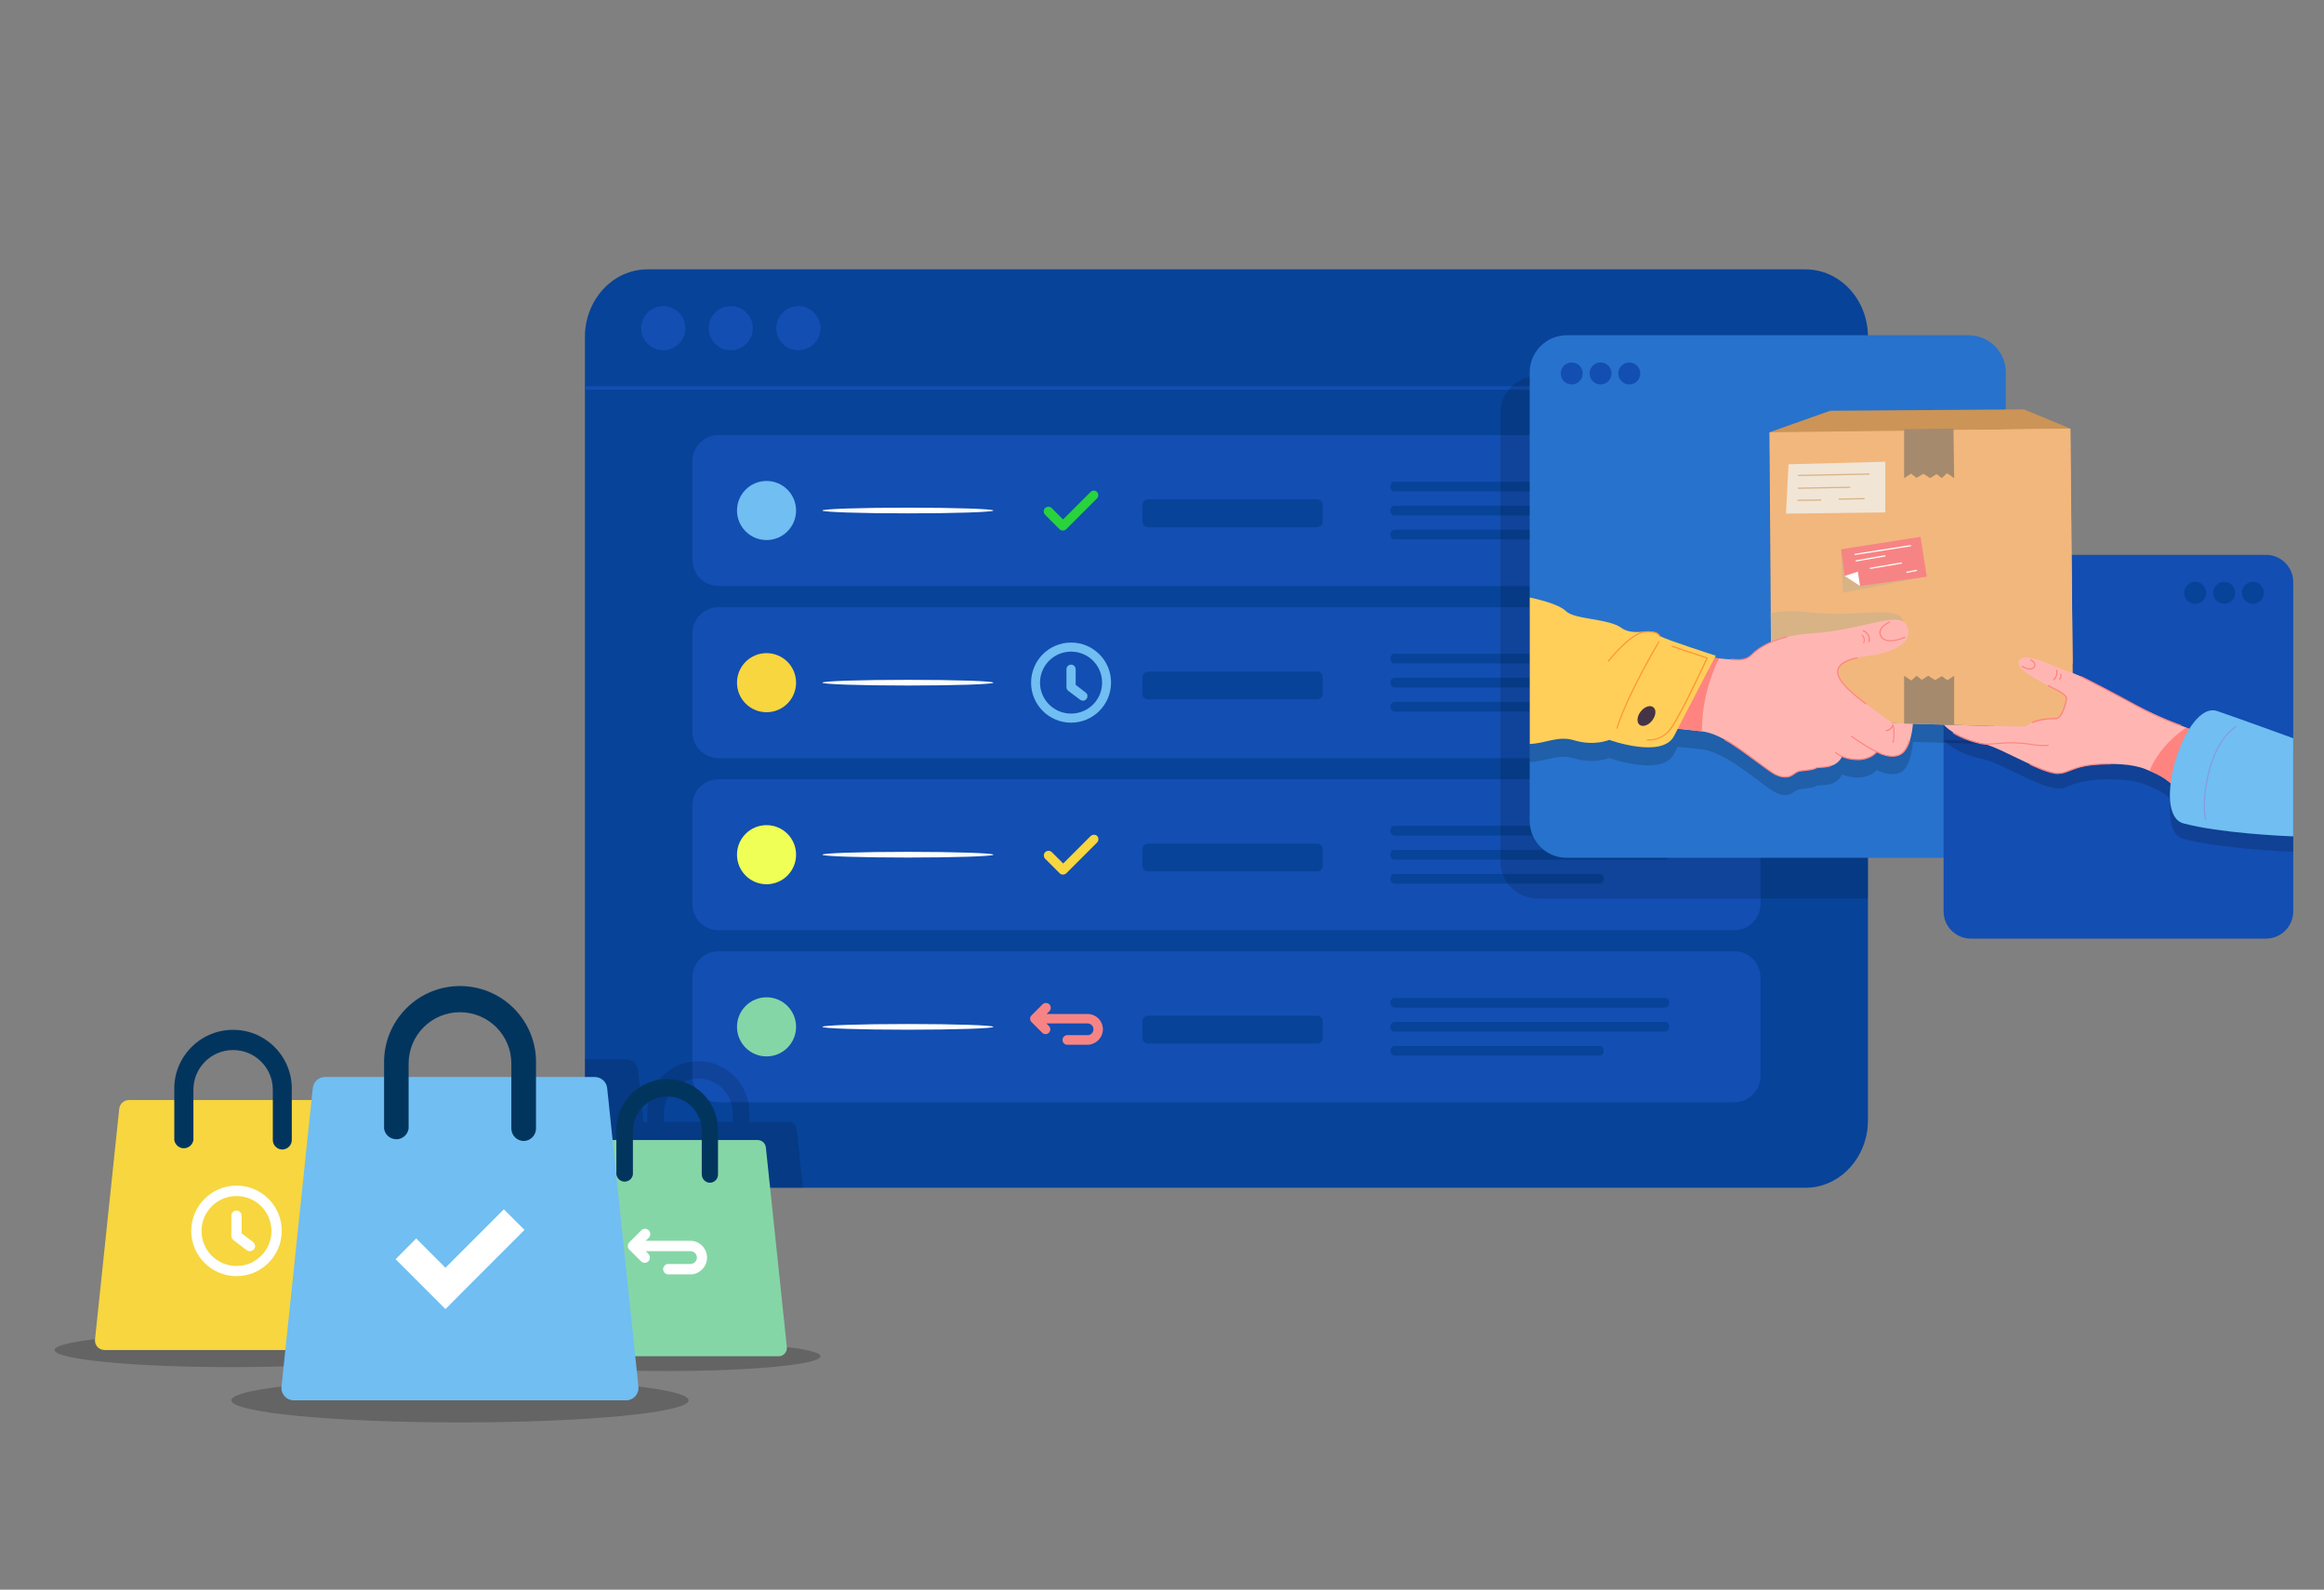 <?xml version="1.0" encoding="utf-8"?>
<!-- Generator: Adobe Illustrator 26.4.1, SVG Export Plug-In . SVG Version: 6.00 Build 0)  -->
<svg version="1.1" id="Layer_1" xmlns="http://www.w3.org/2000/svg" xmlns:xlink="http://www.w3.org/1999/xlink" x="0px" y="0px"
	 viewBox="0 0 1714.8 1172.7" style="enable-background:new 0 0 1714.8 1172.7;" xml:space="preserve">
<rect x="0" y="0" width="1714.8" height="1172.7" fill="#808080" stroke="none"/>
<style type="text/css">
	.st0{fill:#074399;}
	.st1{fill:#134EB2;}
	.st2{fill:none;stroke:#134EB2;stroke-width:2.57;stroke-miterlimit:10;}
	.st3{fill:#70BEF2;}
	.st4{fill:#FFFFFF;}
	.st5{fill:#29D33C;}
	.st6{fill:#F7D63F;}
	.st7{fill:#EFFF55;}
	.st8{fill:#85D6A6;}
	.st9{fill:#F78484;stroke:#F78484;stroke-width:2.177;stroke-linecap:round;stroke-linejoin:round;}
	.st10{opacity:0.14;}
	.st11{fill:#2772CC;}
	.st12{fill:#CC9456;}
	.st13{opacity:0.17;}
	.st14{fill:#F2B77C;}
	.st15{fill:#FFB6B3;}
	.st16{fill:#D8B386;}
	.st17{fill:#FF847F;}
	.st18{fill:#FFCF5A;}
	.st19{fill:#FF9538;}
	.st20{fill:#A58A6D;}
	.st21{fill:#F1E5D6;}
	.st22{fill:#453445;}
	.st23{fill:#879BE5;}
	.st24{fill:#F78484;}
	.st25{opacity:0.22;}
	.st26{fill:#02355E;}
	.st27{fill:#FFFFFF;stroke:#FFFFFF;stroke-width:2.364;stroke-linecap:round;stroke-linejoin:round;}
</style>
<g id="Layer_2_00000089535583706132139920000008877217628369802885_">
</g>
<g>
	<g>
		<g>
			<path class="st0" d="M1378.3,248.5v577.8c0,2.4-0.2,4.7-0.4,7c-3.2,24.2-22.4,42.9-45.7,42.9H477.8c-5.7,0-11.1-1.1-16.2-3.2
				c-11.8-4.8-21.4-14.7-26.3-27.2c-2.4-6-3.7-12.6-3.7-19.5V248.5c0-27.5,20.7-49.8,46.1-49.8h854.4
				C1357.7,198.7,1378.3,221,1378.3,248.5z"/>
			<circle class="st1" cx="589.1" cy="242.1" r="16.3"/>
			<circle class="st1" cx="539.2" cy="242.1" r="16.3"/>
			<circle class="st1" cx="489.4" cy="242.1" r="16.3"/>
			<line class="st2" x1="1378.3" y1="286.2" x2="431.6" y2="286.2"/>
		</g>
	</g>
	<g>
		<path class="st1" d="M1279.7,432.3H530.2c-10.7,0-19.3-8.6-19.3-19.3v-72.8c0-10.7,8.6-19.3,19.3-19.3h749.5
			c10.7,0,19.3,8.6,19.3,19.3V413C1299,423.7,1290.4,432.3,1279.7,432.3z"/>
		<circle class="st3" cx="565.6" cy="376.6" r="21.8"/>
		<ellipse class="st4" cx="669.9" cy="376.6" rx="63.1" ry="2.1"/>
		<path class="st5" d="M804.7,362.9l-20.3,20.3l-8.4-8.4c-1.4-1.3-3.5-1.3-4.9,0c-1.3,1.4-1.3,3.5,0,4.9l10.7,10.7
			c1.3,1.3,3.5,1.3,4.9,0c0,0,0,0,0,0l22.7-22.7c1.3-1.3,1.3-3.5,0-4.9c0,0,0,0,0,0C808.1,361.6,806.1,361.6,804.7,362.9z"/>
		<path class="st0" d="M847.2,368.4h124.6c2.3,0,4.2,1.8,4.2,3.9V385c0,2.2-1.9,3.9-4.2,3.9H847.2c-2.3,0-4.2-1.8-4.2-3.9v-12.7
			C843,370.2,844.9,368.4,847.2,368.4z"/>
		<path class="st0" d="M1029.1,355.4h199.4c1.7,0,3.1,1.4,3.1,3.1v0.9c0,1.7-1.4,3.1-3.1,3.1h-199.4c-1.7,0-3.1-1.4-3.1-3.1v-0.9
			C1026,356.7,1027.3,355.4,1029.1,355.4z"/>
		<path class="st0" d="M1029.1,373.1h199.4c1.7,0,3.1,1.4,3.1,3.1v0.9c0,1.7-1.4,3.1-3.1,3.1h-199.4c-1.7,0-3.1-1.4-3.1-3.1v-0.9
			C1026,374.5,1027.3,373.1,1029.1,373.1z"/>
		<path class="st0" d="M1029.1,390.8h151.1c1.7,0,3.1,1.4,3.1,3.1v0.9c0,1.7-1.4,3.1-3.1,3.1h-151.1c-1.7,0-3.1-1.4-3.1-3.1v-0.9
			C1026,392.2,1027.3,390.8,1029.1,390.8z"/>
	</g>
	<g>
		<path class="st1" d="M1279.7,559.3H530.2c-10.7,0-19.3-8.6-19.3-19.3v-72.8c0-10.7,8.6-19.3,19.3-19.3h749.5
			c10.7,0,19.3,8.6,19.3,19.3v72.8C1299,550.6,1290.4,559.3,1279.7,559.3z"/>
		<circle class="st6" cx="565.6" cy="503.6" r="21.8"/>
		<ellipse class="st4" cx="669.9" cy="503.6" rx="63.1" ry="2.1"/>
		<path class="st0" d="M847.2,495.4h124.6c2.3,0,4.2,1.8,4.2,3.9V512c0,2.2-1.9,3.9-4.2,3.9H847.2c-2.3,0-4.2-1.8-4.2-3.9v-12.7
			C843,497.1,844.9,495.4,847.2,495.4z"/>
		<path class="st0" d="M1029.1,482.3h199.4c1.7,0,3.1,1.4,3.1,3.1v0.9c0,1.7-1.4,3.1-3.1,3.1h-199.4c-1.7,0-3.1-1.4-3.1-3.1v-0.9
			C1026,483.7,1027.3,482.3,1029.1,482.3z"/>
		<path class="st0" d="M1029.1,500h199.4c1.7,0,3.1,1.4,3.1,3.1v0.9c0,1.7-1.4,3.1-3.1,3.1h-199.4c-1.7,0-3.1-1.4-3.1-3.1v-0.9
			C1026,501.4,1027.3,500,1029.1,500z"/>
		<path class="st0" d="M1029.1,517.8h151.1c1.7,0,3.1,1.4,3.1,3.1v0.9c0,1.7-1.4,3.1-3.1,3.1h-151.1c-1.7,0-3.1-1.4-3.1-3.1v-0.9
			C1026,519.1,1027.3,517.8,1029.1,517.8z"/>
	</g>
	<g>
		<path class="st1" d="M1279.7,686.2H530.2c-10.7,0-19.3-8.6-19.3-19.3v-72.8c0-10.7,8.6-19.3,19.3-19.3h749.5
			c10.7,0,19.3,8.6,19.3,19.3v72.8C1299,677.6,1290.4,686.2,1279.7,686.2z"/>
		<circle class="st7" cx="565.6" cy="630.5" r="21.8"/>
		<ellipse class="st4" cx="669.9" cy="630.5" rx="63.1" ry="2.1"/>
		<path class="st6" d="M804.7,616.8L784.5,637l-8.4-8.4c-1.4-1.3-3.5-1.3-4.9,0c-1.3,1.4-1.3,3.5,0,4.9l10.7,10.7
			c1.3,1.3,3.5,1.3,4.9,0c0,0,0,0,0,0l22.7-22.7c1.3-1.3,1.3-3.5,0-4.9c0,0,0,0,0,0C808.1,615.5,806.1,615.5,804.7,616.8z"/>
		<path class="st0" d="M847.2,622.3h124.6c2.3,0,4.2,1.8,4.2,3.9v12.7c0,2.2-1.9,3.9-4.2,3.9H847.2c-2.3,0-4.2-1.8-4.2-3.9v-12.7
			C843,624.1,844.9,622.3,847.2,622.3z"/>
		<path class="st0" d="M1029.1,609.2h199.4c1.7,0,3.1,1.4,3.1,3.1v0.9c0,1.7-1.4,3.1-3.1,3.1h-199.4c-1.7,0-3.1-1.4-3.1-3.1v-0.9
			C1026,610.6,1027.3,609.2,1029.1,609.2z"/>
		<path class="st0" d="M1029.1,627h199.4c1.7,0,3.1,1.4,3.1,3.1v0.9c0,1.7-1.4,3.1-3.1,3.1h-199.4c-1.7,0-3.1-1.4-3.1-3.1v-0.9
			C1026,628.4,1027.3,627,1029.1,627z"/>
		<path class="st0" d="M1029.1,644.7h151.1c1.7,0,3.1,1.4,3.1,3.1v0.9c0,1.7-1.4,3.1-3.1,3.1h-151.1c-1.7,0-3.1-1.4-3.1-3.1v-0.9
			C1026,646.1,1027.3,644.7,1029.1,644.7z"/>
	</g>
	<g>
		<path class="st1" d="M1279.7,813.1H530.2c-10.7,0-19.3-8.6-19.3-19.3v-72.8c0-10.7,8.6-19.3,19.3-19.3h749.5
			c10.7,0,19.3,8.6,19.3,19.3v72.8C1299,804.5,1290.4,813.1,1279.7,813.1z"/>
		<circle class="st8" cx="565.6" cy="757.5" r="21.8"/>
		<ellipse class="st4" cx="669.9" cy="757.5" rx="63.1" ry="2.1"/>
		<path class="st0" d="M847.2,749.3h124.6c2.3,0,4.2,1.8,4.2,3.9v12.7c0,2.2-1.9,3.9-4.2,3.9H847.2c-2.3,0-4.2-1.8-4.2-3.9v-12.7
			C843,751,844.9,749.3,847.2,749.3z"/>
		<path class="st0" d="M1029.1,736.2h199.4c1.7,0,3.1,1.4,3.1,3.1v0.9c0,1.7-1.4,3.1-3.1,3.1h-199.4c-1.7,0-3.1-1.4-3.1-3.1v-0.9
			C1026,737.6,1027.3,736.2,1029.1,736.2z"/>
		<path class="st0" d="M1029.1,753.9h199.4c1.7,0,3.1,1.4,3.1,3.1v0.9c0,1.7-1.4,3.1-3.1,3.1h-199.4c-1.7,0-3.1-1.4-3.1-3.1V757
			C1026,755.3,1027.3,753.9,1029.1,753.9z"/>
		<path class="st0" d="M1029.1,771.6h151.1c1.7,0,3.1,1.4,3.1,3.1v0.9c0,1.7-1.4,3.1-3.1,3.1h-151.1c-1.7,0-3.1-1.4-3.1-3.1v-0.9
			C1026,773,1027.3,771.6,1029.1,771.6z"/>
	</g>
	<g>
		<path class="st3" d="M793.7,505.2v-11.5c0-1.9-1.5-3.4-3.4-3.4s-3.4,1.5-3.4,3.4l0,0v13.2c0,1.1,0.5,2.1,1.3,2.7l8.8,6.6
			c0.6,0.4,1.3,0.7,2,0.7c1.1,0,2.1-0.5,2.7-1.3c0.5-0.7,0.8-1.6,0.7-2.5c-0.1-0.9-0.6-1.7-1.3-2.2L793.7,505.2z"/>
		<path class="st3" d="M790.3,474c-16.3,0-29.5,13.2-29.5,29.6c0,16.3,13.2,29.5,29.5,29.5s29.5-13.2,29.5-29.5
			C819.9,487.3,806.7,474,790.3,474z M790.3,526.4c-12.6,0-22.9-10.2-22.9-22.8c0-12.6,10.2-22.9,22.9-22.9s22.9,10.2,22.9,22.9
			C813.2,516.2,803,526.4,790.3,526.4z"/>
	</g>
	<path class="st9" d="M803.1,749.1h-33.5l3.7-3.7c1.1-0.8,1.3-2.4,0.4-3.5c-0.8-1.1-2.4-1.3-3.5-0.4c-0.2,0.1-0.3,0.3-0.4,0.4
		l-7.9,7.9c-1,0.9-1,2.5,0,3.4c0,0,0,0,0,0l7.9,7.9c0.5,0.5,1.1,0.7,1.7,0.7c0.7,0,1.3-0.3,1.7-0.7c1-1,1-2.5,0-3.5l-3.7-3.7h33.5
		c3,0.3,5.2,2.9,4.9,5.9c-0.2,2.6-2.3,4.7-4.9,4.9h-15.8c-1.4,0.2-2.3,1.4-2.1,2.8c0.1,1.1,1,2,2.1,2.1h15.8c5.7-0.4,10-5.3,9.7-11
		C812.4,753.6,808.3,749.4,803.1,749.1z"/>
</g>
<path class="st10" d="M1378.3,277.4v385.4h-243.8c-9,0-17-4.3-22-11.1c-1.6-2.1-2.9-4.5-3.8-7.1c-1-2.9-1.6-6-1.6-9.2V304.8
	c0-7.2,2.8-13.7,7.3-18.6c5-5.4,12.1-8.8,20.1-8.8H1378.3z"/>
<g>
	<path class="st11" d="M1480,274.7v330.7c0,15.1-12.3,27.4-27.4,27.4h-296.6c-15.1,0-27.3-12.2-27.3-27.4V274.7
		c0-15.1,12.3-27.4,27.3-27.4h296.6C1467.7,247.4,1480,259.6,1480,274.7z"/>
	<path class="st1" d="M1692.1,429.4v242.9c0,11.1-9,20.1-20.1,20.1h-217.8c-11.1,0-20.1-9-20.1-20.1V429.4c0-11.1,9-20.1,20.1-20.1
		H1672C1683.1,409.3,1692.1,418.3,1692.1,429.4z"/>
	<polygon class="st12" points="1305.6,318.9 1350.4,303 1493.4,302 1527.7,316.2 1423.5,327.5 	"/>
	<path class="st13" d="M1529.8,550.8l-2.1-221.2l-222.1,2.8l1.1,154.9c-10.5,4.7-14.7,10.3-17.7,11.8c-3.6,1.8-16.7,0.5-23.9-0.4
		c0.5-1,0.8-1.6,0.8-1.6s-34.7-11.2-41.3-14.5c-3.6-7.2-19,0.9-28.3-6c-9.3-6.9-34.7-6-41-12.4c-5.5-5.5-22.2-9.1-26.6-10v107.9
		c11.6-0.2,20.6-6.3,32.7-2.7c15.1,4.5,25.9-0.3,25.9-0.3s39.2,14.2,47.9-3c0.8-1.6,1.7-3.3,2.7-5.2c5.9,0.6,12.3,1.3,17.8,1.9
		c15.4,1.7,35.4,18.5,49,28.4c13.6,9.9,18,3.1,21.2,1.7c3.1-1.5,11.9-1.3,14.1-3c2.2-1.7,14.1,1.7,19.2-8.5
		c18.4,6.4,25.6-3.5,25.6-3.5s7.4,4.9,16.2,2.5c8.7-2.4,10.3-20.5,10.5-23.1L1529.8,550.8z"/>
	<polygon class="st14" points="1305.6,318.9 1307.1,531 1529.8,537.3 1527.7,316.2 	"/>
	<path class="st13" d="M1635.9,536c-7.1-2.4-14.4,3.5-20.4,13.1c-11.2-4.3-29.5-11.8-44.4-20c-23.1-12.7-37.8-20.5-44.9-22.3
		c-7.1-1.9-33.6-16.6-36.7-7.6c-3.1,9.1,35.4,22.2,35.2,26.9s-4,14.6-7.4,15c-3.5,0.4-13.6-0.9-22.7,6.1c-13.4,0-60.5-1.3-60.5-1.3
		s7.8,9.7,29.3,14.1c14.4,3,48.7,26.1,60,21c4.9-2.2,12.4-4.7,21.5-5.6c13.5-1.2,28.3-0.6,37.9,3.2c11.9,4.6,15.7,7.8,18.9,10.6
		c-1.8,14.7,0.5,27.2,9.4,29.6c26.3,7,72.7,9.2,81,9.6v-72.4C1692.1,556.1,1651.5,541.2,1635.9,536z"/>
	<path class="st14" d="M1493.8,536.3c4.2-0.7,7.8-1.2,10.2-1.6c7.7-8.4,18-8.9,21.3-9.8c1.9-0.5,3.4-4.1,4.2-8l-0.1-9
		c-5.2-4.6-40.1-10.8-38.6-19.6c1.5-9.5,30.2,0.6,37.5,1.2c0.3,0,0.7,0.1,1,0.1l-1.7-173.4l-106.3,1.3l50.4,218.2L1493.8,536.3z"/>
	<path class="st15" d="M1625.7,541.5c0,0-31.4-11.1-54.5-23.7c-23.1-12.7-37.8-20.5-44.9-22.3c-7.1-1.9-33.6-16.6-36.7-7.6
		c-3.1,9.1,35.4,22.2,35.2,26.9s-4,14.6-7.4,15s-13.6-0.9-22.7,6.1c-13.4,0-60.5-1.3-60.5-1.3s7.8,9.7,29.3,14.1
		c14.4,3,48.7,26.1,60,21c4.9-2.2,12.4-4.7,21.5-5.6c13.5-1.2,28.3-0.6,37.9,3.2c16.5,6.5,17.4,10,22.9,13.9
		C1615.2,588,1642.5,546.3,1625.7,541.5z"/>
	<path class="st16" d="M1307.1,530.9l74.3,2.3c-3.1-3.3-23.3-25.3-29.7-36.1c-7-11.7-3.9-21.3,19.7-19.9
		c23.6,1.4,36.6-6.2,33.1-18.9c-3.5-12.7-34.1-2.3-69.3-6.6c-12.2-1.5-21.5-0.9-28.6,0.7L1307.1,530.9z"/>
	<path class="st15" d="M1260.4,484.7c0,0,23.7,3.5,28.6,1c5-2.5,13.1-16.4,48.5-18.5c35.4-2.2,63.8-16.9,69.3-6
		c5.5,10.9-6.1,20-29.6,22.8c-23.5,2.8-25,12.1-16.2,21.5c8.8,9.4,35.5,28,35.5,28l15,0.2c0,0-1.2,20.9-10.5,23.4
		c-8.8,2.4-16.2-2.5-16.2-2.5s-7.2,9.9-25.6,3.5c-5.1,10.2-17,6.9-19.2,8.5c-2.2,1.7-10.9,1.5-14.1,3s-7.6,8.3-21.2-1.7
		c-13.6-9.9-33.6-26.8-49-28.4c-15.4-1.7-37.2-4-37.2-4S1231.8,483.7,1260.4,484.7z"/>
	<g>
		<path class="st17" d="M1507.7,550.4c-3.2,0-5.7-0.4-8.5-0.8c-3.1-0.5-6.7-1-12.2-1.2c-5-0.2-9.4,0.2-13.3,0.5
			c-4.7,0.4-8.8,0.7-12.2,0c-12.9-2.8-20.3-7.9-20.4-7.9c-0.2-0.1-0.2-0.4-0.1-0.6c0.1-0.2,0.4-0.2,0.6-0.1c0.1,0.1,7.3,5,20.1,7.8
			c3.3,0.7,7.3,0.4,11.9,0c3.9-0.3,8.4-0.7,13.4-0.5c5.6,0.2,9.2,0.7,12.3,1.2c3.8,0.6,6.9,1,11.9,0.6c0.2,0,0.5,0.2,0.5,0.4
			c0,0.2-0.2,0.5-0.4,0.5C1510.1,550.3,1508.9,550.4,1507.7,550.4z"/>
	</g>
	<g>
		<path class="st17" d="M1499.6,533.3c-0.2,0-0.3-0.1-0.4-0.2c-0.1-0.2,0-0.5,0.2-0.6c2.8-1.5,10.7-3.1,17.4-2.9c0,0,0,0,0.1,0
			c4.6,0,7.2-12.6,7.5-14c0.5-2.6-6.9-6.3-10.9-8.2c-0.9-0.4-1.7-0.8-2.3-1.2c-0.2-0.1-0.3-0.4-0.2-0.6c0.1-0.2,0.4-0.3,0.6-0.2
			c0.6,0.3,1.4,0.7,2.3,1.2c6.3,3.1,12,6.2,11.4,9.2c-0.5,2.5-3.1,14.7-8.4,14.8c0,0-0.1,0-0.1,0c-6.9-0.2-14.5,1.5-16.9,2.8
			C1499.7,533.3,1499.6,533.3,1499.6,533.3z"/>
	</g>
	<g>
		<path class="st17" d="M1515.3,501.8c-0.1,0-0.3-0.1-0.4-0.2c-0.1-0.2-0.1-0.5,0.1-0.6c2.8-2.1,2.2-6.5,2.2-6.5
			c0-0.2,0.1-0.5,0.4-0.5c0.2,0,0.5,0.1,0.5,0.4c0,0.2,0.7,4.9-2.5,7.4C1515.4,501.8,1515.3,501.8,1515.3,501.8z"/>
	</g>
	<g>
		<path class="st17" d="M1497.7,494c-2.8,0-5.8-2-5.9-2.1c-0.2-0.1-0.3-0.4-0.1-0.6c0.1-0.2,0.4-0.3,0.6-0.1c0,0,3.7,2.4,6.4,1.8
			c0.9-0.2,1.5-0.7,2-1.5c0.3-0.5,0.4-1.1,0.2-1.6c-0.5-1.6-2.7-2.7-2.7-2.7c-0.2-0.1-0.3-0.4-0.2-0.6c0.1-0.2,0.4-0.3,0.6-0.2
			c0.1,0.1,2.6,1.3,3.2,3.3c0.2,0.8,0.1,1.6-0.3,2.3c-0.6,1-1.5,1.7-2.6,1.9C1498.5,494,1498.1,494,1497.7,494z"/>
	</g>
	<g>
		<path class="st17" d="M1394.8,473.1c-1.4,0-2.7-0.2-3.9-0.6c-1.8-0.7-3.1-1.9-3.8-3.7c-2.5-6.1,6.5-10.1,6.9-10.3
			c0.2-0.1,0.5,0,0.6,0.2c0.1,0.2,0,0.5-0.2,0.6c-0.1,0-8.6,3.8-6.4,9.2c0.6,1.5,1.7,2.6,3.3,3.2c4.6,1.7,11.9-1,14.1-2
			c0.2-0.1,0.5,0,0.6,0.2c0.1,0.2,0,0.5-0.2,0.6C1405.7,470.4,1400,473.1,1394.8,473.1z"/>
	</g>
	<g>
		<path class="st17" d="M1396.5,558.3c-1.6,0-3.3-0.2-5.2-0.7c-9.3-2.3-24.7-13.7-25.4-14.1c-0.2-0.1-0.2-0.4-0.1-0.6
			c0.1-0.2,0.4-0.2,0.6-0.1c0.2,0.1,15.9,11.7,25,14c8.9,2.2,14-0.9,17-10.4c0.1-0.2,0.3-0.4,0.6-0.3c0.2,0.1,0.4,0.3,0.3,0.6
			C1406.8,554.5,1402.8,558.3,1396.5,558.3z"/>
	</g>
	<path class="st17" d="M1268.5,485.7c-4.6-0.5-8.1-1-8.1-1c-6.2-0.2-11.7,2.1-16.5,5.8c-5.4,15.3-12.6,36.2-16,46
		c7.7,0.8,18.9,2,27.9,3C1255.6,509,1268.5,485.7,1268.5,485.7L1268.5,485.7z"/>
	<path class="st18" d="M1266,483.7c0,0-22,41.9-30.7,59.1c-8.7,17.2-47.9,3-47.9,3s-10.9,4.8-25.9,0.3c-12.1-3.6-21.1,2.4-32.7,2.7
		V440.8c4.4,0.9,21.2,4.6,26.6,10c6.3,6.3,31.6,5.4,41,12.4c9.3,6.9,24.7-1.2,28.3,6C1231.3,472.6,1266,483.7,1266,483.7z"/>
	<g>
		<path class="st19" d="M1193.1,537.6c0,0-0.1,0-0.1,0c-0.2-0.1-0.4-0.3-0.3-0.6c8.4-26.3,30.8-63.5,31.1-63.9
			c0.1-0.2,0.4-0.3,0.6-0.1c0.2,0.1,0.3,0.4,0.1,0.6c-0.2,0.4-22.6,37.5-31,63.7C1193.4,537.5,1193.2,537.6,1193.1,537.6z"/>
	</g>
	<g>
		<path class="st17" d="M1370.3,560.7c-10.3,0-15.9-5-16.2-5.2c-0.2-0.2-0.2-0.4,0-0.6c0.2-0.2,0.4-0.2,0.6,0
			c0.1,0.1,5.8,5.1,15.8,5c10-0.1,13.7-5.4,13.8-5.5c0.1-0.2,0.4-0.3,0.6-0.1c0.2,0.1,0.3,0.4,0.1,0.6c-0.2,0.2-4,5.8-14.5,5.9
			C1370.5,560.7,1370.4,560.7,1370.3,560.7z"/>
	</g>
	<g>
		<path class="st17" d="M1518.4,571c-6.7,0-20-6.5-20.6-6.8c-0.2-0.1-0.3-0.4-0.2-0.6c0.1-0.2,0.4-0.3,0.6-0.2
			c0.1,0.1,14.5,7.1,20.8,6.7c3.4-0.2,5.7-1.2,8.5-2.3c5.3-2.1,12-4.7,29.7-4.7c0,0,0.1,0,0.1,0c0.2,0,0.4,0.2,0.4,0.4
			c0,0.2-0.2,0.4-0.4,0.4c0,0,0,0,0,0c0,0-0.1,0-0.1,0c-17.6,0-24.1,2.6-29.4,4.7c-2.8,1.1-5.2,2.1-8.7,2.3
			C1518.9,571,1518.7,571,1518.4,571z"/>
	</g>
	<polygon class="st20" points="1405,316.6 1405,352.7 1410.1,349.4 1414.1,352.5 1419.2,349.5 1424.2,352.7 1428.9,349.7 
		1432.8,352.7 1436.6,349.1 1441.9,352.7 1441.4,316.2 	"/>
	<polygon class="st20" points="1441.9,534.7 1441.9,498.5 1436.9,501.8 1432.8,498.8 1427.8,501.7 1422.8,498.5 1418,501.5 
		1414.2,498.5 1410.3,502 1405,498.5 1405,533.8 	"/>
	<g>
		<path class="st17" d="M1378.9,473.7c0,0-0.1,0-0.1,0c-0.2-0.1-0.4-0.3-0.3-0.5c1.5-5.3-3.7-7.5-3.9-7.6c-0.2-0.1-0.3-0.3-0.2-0.6
			c0.1-0.2,0.3-0.3,0.6-0.2c0.1,0,6.1,2.6,4.5,8.7C1379.2,473.6,1379.1,473.7,1378.9,473.7z"/>
	</g>
	<g>
		<path class="st17" d="M1375.2,474.7c-0.1,0-0.1,0-0.2,0c-0.2-0.1-0.3-0.3-0.2-0.6c1.2-3-0.9-5.1-1-5.2c-0.2-0.2-0.2-0.4,0-0.6
			c0.2-0.2,0.4-0.2,0.6,0c0.1,0.1,2.6,2.6,1.1,6.2C1375.5,474.6,1375.4,474.7,1375.2,474.7z"/>
	</g>
	<polygon class="st21" points="1319.7,342.5 1391.1,340.6 1391.1,378 1317.8,378.9 	"/>
	<g>
		
			<rect x="1326.4" y="349.7" transform="matrix(1 -1.983801e-02 1.983801e-02 1 -6.679 26.905)" class="st16" width="52.8" height="0.9"/>
	</g>
	<g>
		
			<rect x="1326.4" y="359.3" transform="matrix(1 -1.823638e-02 1.823638e-02 1 -6.337 24.602)" class="st16" width="38.7" height="0.9"/>
	</g>
	<g>
		
			<rect x="1326.2" y="368.5" transform="matrix(1 -1.009948e-02 1.009948e-02 1 -3.658 13.502)" class="st16" width="17.5" height="0.9"/>
	</g>
	<g>
		
			<rect x="1356.5" y="367.5" transform="matrix(1 -1.823638e-02 1.823638e-02 1 -6.483 24.973)" class="st16" width="19.1" height="0.9"/>
	</g>
	<path class="st22" d="M1219.1,531.5c-2.8,3.6-6.9,5-9.3,3.2c-2.3-1.8-2-6.2,0.8-9.8s6.9-5,9.3-3.2
		C1222.3,523.5,1221.9,527.9,1219.1,531.5z"/>
	<g>
		<path class="st19" d="M1186.8,488.2c-0.1,0-0.2,0-0.3-0.1c-0.2-0.1-0.2-0.4-0.1-0.6c0.7-0.9,16.5-20.9,27-21.8
			c10.7-0.9,11.6,3.3,11.6,3.5c0,0.2-0.1,0.5-0.4,0.5c-0.2,0-0.5-0.1-0.5-0.3c0-0.1-0.9-3.7-10.7-2.8c-10.1,0.9-26.2,21.3-26.4,21.5
			C1187.1,488.1,1187,488.2,1186.8,488.2z"/>
	</g>
	<g>
		<path class="st19" d="M1217.2,546.3c-1.2,0-1.9-0.1-1.9-0.1c-0.2,0-0.4-0.3-0.3-0.5c0-0.2,0.3-0.4,0.5-0.4
			c0.1,0,10.1,1.7,17.3-8.6c7-9.9,24.1-46.5,26.2-51l-25.1-8.4c-0.2-0.1-0.4-0.3-0.3-0.6s0.3-0.4,0.6-0.3l25.6,8.6
			c0.1,0,0.2,0.1,0.3,0.2c0,0.1,0,0.2,0,0.4c-0.2,0.4-19,41-26.5,51.6C1227.9,545.2,1220.6,546.3,1217.2,546.3z"/>
	</g>
	<g>
		<path class="st17" d="M1317.2,573.6c-3,0-6.3-1.1-9.6-3.2c-2.3-1.5-6.2-4.4-10.9-7.8c-8.6-6.3-19.3-14.2-24.1-16.5
			c-0.2-0.1-0.3-0.4-0.2-0.6c0.1-0.2,0.4-0.3,0.6-0.2c4.8,2.3,15.6,10.2,24.2,16.6c4.6,3.4,8.6,6.3,10.8,7.8
			c5.6,3.7,11.3,4.1,15.1,1.1c3.1-2.4,4.3-2.5,7.8-2.8c0.5-0.1,1.2-0.1,1.8-0.2c5.3-0.6,6.4-1.2,7.1-1.7c0.4-0.3,1.3-0.3,3-0.4
			c2-0.1,4.7-0.2,7.4-1c0.2-0.1,0.5,0.1,0.5,0.3s-0.1,0.5-0.3,0.5c-2.8,0.8-5.6,0.9-7.6,1c-1.1,0.1-2.3,0.1-2.5,0.3
			c-1,0.6-2.4,1.3-7.4,1.8c-0.7,0.1-1.3,0.1-1.8,0.2c-3.5,0.3-4.5,0.4-7.4,2.6C1321.9,572.9,1319.6,573.6,1317.2,573.6z"/>
	</g>
	<g>
		<path class="st17" d="M1282.7,487.2c-1.3,0-2.5-0.1-3.6-0.2c-0.7-0.1-1.3-0.1-1.9-0.1c-0.2,0-0.4-0.2-0.4-0.5
			c0-0.2,0.2-0.4,0.5-0.4c0.6,0,1.2,0.1,1.9,0.1c3.9,0.3,9.2,0.7,13.3-3.6c5.1-5.4,15-10.4,25.7-13c0.2-0.1,0.5,0.1,0.5,0.3
			c0.1,0.2-0.1,0.5-0.3,0.5c-10.6,2.5-20.3,7.4-25.3,12.7C1289.9,486.5,1286.1,487.2,1282.7,487.2z"/>
	</g>
	<g>
		<path class="st17" d="M1376.9,519.7c-0.1,0-0.2,0-0.3-0.1c-14.5-10.7-21.2-18.4-21.1-24.1c0.1-6.7,9.3-9.6,14.8-10.7
			c0.2-0.1,0.5,0.1,0.5,0.3c0,0.2-0.1,0.5-0.3,0.5c-4.2,0.9-13.9,3.6-14.1,9.9c-0.1,5.4,6.5,12.9,20.7,23.4c0.2,0.1,0.2,0.4,0.1,0.6
			C1377.2,519.6,1377,519.7,1376.9,519.7z"/>
	</g>
	<g>
		<path class="st17" d="M1608.9,535.6c0,0-0.1,0-0.1,0c-0.2-0.1-15.7-5.3-33.9-15.3c-18.2-10-39.2-20.6-39.4-20.7
			c-0.2-0.1-0.3-0.4-0.2-0.6c0.1-0.2,0.4-0.3,0.6-0.2c0.2,0.1,21.3,10.7,39.4,20.7c18.1,10,33.6,15.2,33.8,15.2
			c0.2,0.1,0.4,0.3,0.3,0.6C1609.2,535.4,1609,535.6,1608.9,535.6z"/>
	</g>
	<path class="st17" d="M1613.1,536.8L1613.1,536.8c0,0-18.9,11.6-27,31.8c13.3,5.6,14.5,8.9,19.5,12.5c1.3,0.9,2.9,1,4.7,0.3
		l10.1-41.9C1618.4,538.9,1616,537.9,1613.1,536.8z"/>
	<path class="st3" d="M1692.1,544.6v72.4c-8.2-0.3-54.6-2.5-81-9.6c-24.6-6.5,1-90.8,24.8-82.9
		C1651.5,529.8,1692.1,544.6,1692.1,544.6z"/>
	<g>
		<path class="st23" d="M1627.4,605c-0.2,0-0.4-0.1-0.4-0.3c-1.5-5.7-1.4-19.3,1.9-33.3c2.8-11.8,8.6-27.5,20.6-35.7
			c0.2-0.1,0.5-0.1,0.6,0.1c0.1,0.2,0.1,0.5-0.1,0.6c-11.7,8-17.5,23.6-20.2,35.2c-3.3,13.8-3.4,27.2-1.9,32.8
			c0.1,0.2-0.1,0.5-0.3,0.5C1627.5,605,1627.4,605,1627.4,605z"/>
	</g>
	<polygon class="st16" points="1358.5,406.1 1359.8,437.3 1418.8,425.8 	"/>
	<polygon class="st24" points="1358.5,405.2 1417.1,396 1421.7,425.4 1372.5,432.3 1361.1,424.9 	"/>
	<polygon class="st4" points="1370.8,421.7 1361.1,424.9 1372.5,432.3 	"/>
	<g>
		<path class="st4" d="M1368.8,409.4c-0.2,0-0.4-0.2-0.4-0.4c0-0.2,0.1-0.5,0.4-0.5l40.9-6.4c0.2,0,0.5,0.1,0.5,0.4
			c0,0.2-0.1,0.5-0.4,0.5L1368.8,409.4C1368.8,409.4,1368.8,409.4,1368.8,409.4z"/>
	</g>
	<g>
		<path class="st4" d="M1369.6,414.2c-0.2,0-0.4-0.1-0.4-0.4c0-0.2,0.1-0.5,0.4-0.5l21.2-3.7c0.2,0,0.5,0.1,0.5,0.4
			c0,0.2-0.1,0.5-0.4,0.5L1369.6,414.2C1369.6,414.2,1369.6,414.2,1369.6,414.2z"/>
	</g>
	<g>
		<path class="st4" d="M1380.1,419.7c-0.2,0-0.4-0.2-0.4-0.4c0-0.2,0.1-0.5,0.4-0.5l22.8-3.9c0.2,0,0.5,0.1,0.5,0.4
			c0,0.2-0.1,0.5-0.4,0.5L1380.1,419.7C1380.2,419.7,1380.2,419.7,1380.1,419.7z"/>
	</g>
	<g>
		<path class="st4" d="M1407,422.6c-0.2,0-0.4-0.1-0.4-0.4c0-0.2,0.1-0.5,0.3-0.5l7.1-1.3c0.2,0,0.5,0.1,0.5,0.3
			c0,0.2-0.1,0.5-0.3,0.5L1407,422.6C1407.1,422.6,1407.1,422.6,1407,422.6z"/>
	</g>
	<g>
		<path class="st17" d="M1396.8,548.1c0,0-0.1,0-0.1,0c-0.2-0.1-0.4-0.3-0.3-0.5c0-0.1,1.5-5.3,0.3-11.5c-1.9,3.2-4.8,3.4-5,3.4
			c-0.2,0-0.4-0.2-0.5-0.4c0-0.2,0.2-0.4,0.4-0.5c0.1,0,3.2-0.2,4.8-4c0.1-0.2,0.2-0.3,0.4-0.3c0.2,0,0.4,0.1,0.4,0.3
			c1.7,7,0.1,12.9,0,13.2C1397.2,548,1397,548.1,1396.8,548.1z"/>
	</g>
	<g>
		<path class="st17" d="M1519.7,501.4c-0.1,0-0.2-0.1-0.3-0.2c-0.2-0.2-0.1-0.5,0-0.6c1.3-1.1,0.7-3,0.6-3c-0.1-0.2,0-0.5,0.3-0.6
			c0.2-0.1,0.5,0,0.6,0.3c0,0.1,0.9,2.4-0.9,4C1519.9,501.3,1519.8,501.4,1519.7,501.4z"/>
	</g>
	<g>
		<circle class="st1" cx="1159.7" cy="275.5" r="8.1"/>
		<circle class="st1" cx="1181" cy="275.5" r="8.1"/>
		<circle class="st1" cx="1202.2" cy="275.5" r="8.1"/>
	</g>
	<g>
		<g>
			<circle class="st0" cx="1619.8" cy="437.3" r="8.1"/>
			<circle class="st0" cx="1641.1" cy="437.3" r="8.1"/>
			<circle class="st0" cx="1662.3" cy="437.3" r="8.1"/>
		</g>
	</g>
</g>
<path class="st10" d="M587.9,833.1c-0.4-3.1-2.9-5.4-6-5.4h-29.1v-8.1c0-2.2-0.3-4.3-0.7-6.4c-3.4-17.6-19.1-30.7-37.6-30.3
	c-1.2,0-2.5,0.1-3.7,0.3c-19,2.2-33.5,18.5-33.1,38v6.6h-2.9l-4-38.3c-0.5-4.6-4.4-8.1-9-8.1h-30.2v45c0,6.9,1.3,13.5,3.7,19.5
	c4.9,12.5,14.5,22.4,26.3,27.2c5,2.1,10.5,3.2,16.2,3.2h114.7L587.9,833.1z M540.7,827.7h-50.8v-6.6c0-12.6,9.1-23,21.1-25
	c1.4-0.2,2.8-0.4,4.3-0.4c11.2,0,20.8,7.3,24.1,17.4c0.8,2.5,1.3,5.2,1.3,7.9V827.7z"/>
<g>
	<g>
		<ellipse class="st25" cx="170.7" cy="995.9" rx="130.4" ry="12.6"/>
		<g>
			<path class="st6" d="M266.8,995.9H77.1c-2,0-3.9-0.9-5.2-2.3c-1.3-1.5-2-3.4-1.8-5.4L88,817.8c0.4-3.5,3.4-6.2,7-6.3h154
				c3.6,0,6.6,2.7,7,6.3l17.9,170.4c0.4,3.9-2.5,7.4-6.4,7.7C267.2,995.9,267,995.9,266.8,995.9L266.8,995.9z"/>
			<path class="st26" d="M208.3,848c-3.8,0-7-3.2-7-7v-37.1c0-16.2-13.1-29.3-29.3-29.3c-16.2,0-29.3,13.1-29.3,29.3V841
				c-0.6,3.9-4.2,6.5-8.1,6c-3.1-0.5-5.5-2.9-6-6v-37.1c-0.5-23.9,18.5-43.7,42.5-44.2s43.7,18.5,44.2,42.5c0,0.6,0,1.2,0,1.8V841
				C215.3,844.8,212.2,847.9,208.3,848z"/>
			<g>
				<path class="st4" d="M178.3,909.8v-13c0-2.1-1.7-3.8-3.8-3.8s-3.8,1.7-3.8,3.8l0,0v14.9c0,1.2,0.6,2.3,1.5,3.1l9.9,7.5
					c0.7,0.5,1.4,0.7,2.3,0.7c1.2,0,2.3-0.6,3.1-1.5c0.6-0.8,0.9-1.8,0.7-2.8c-0.2-1-0.7-1.9-1.5-2.5L178.3,909.8z"/>
				<path class="st4" d="M174.5,874.6c-18.4,0-33.4,15-33.4,33.4c0,18.4,15,33.4,33.4,33.4s33.4-15,33.4-33.4
					C207.9,889.6,193,874.6,174.5,874.6z M174.5,933.9c-14.3,0-25.8-11.6-25.8-25.8c0-14.3,11.6-25.8,25.8-25.8
					c14.3,0,25.8,11.6,25.8,25.8C200.3,922.3,188.8,933.9,174.5,933.9z"/>
			</g>
		</g>
	</g>
	<g>
		<ellipse class="st25" cx="492.5" cy="1000.5" rx="112.9" ry="10.9"/>
		<g>
			<path class="st8" d="M574.6,1000.5H410.4c-1.7,0-3.4-0.7-4.5-2c-1.2-1.3-1.7-3-1.5-4.7l15.5-147.4c0.4-3.1,2.9-5.4,6-5.4h133.2
				c3.1,0,5.7,2.4,6,5.4l15.5,147.4c0.3,3.4-2.2,6.4-5.6,6.7C574.9,1000.5,574.7,1000.5,574.6,1000.5L574.6,1000.5z"/>
			<path class="st26" d="M523.9,872.5c-3.3,0-6-2.7-6.1-6.1v-32.1c0-14-11.4-25.4-25.4-25.4c-14,0-25.4,11.4-25.4,25.4v32.1
				c-0.5,3.4-3.6,5.7-7,5.2c-2.7-0.4-4.7-2.5-5.2-5.2v-32.1c-0.4-20.7,16-37.8,36.7-38.3c20.7-0.4,37.8,16,38.3,36.7
				c0,0.5,0,1,0,1.5v32.1C529.9,869.7,527.2,872.4,523.9,872.5z"/>
			<path class="st27" d="M510,916.5h-36.4l4-4c1.2-0.9,1.4-2.6,0.5-3.8c-0.9-1.2-2.6-1.4-3.8-0.5c-0.2,0.1-0.3,0.3-0.5,0.5l-8.6,8.6
				c-1,1-1.1,2.7,0,3.7c0,0,0,0,0,0l8.6,8.6c0.5,0.5,1.2,0.8,1.9,0.8c0.7,0,1.4-0.3,1.9-0.8c1-1,1-2.7,0-3.8l-4-4H510
				c3.3,0.3,5.6,3.2,5.4,6.4c-0.3,2.8-2.5,5.1-5.4,5.4h-17.2c-1.5,0.2-2.5,1.6-2.3,3c0.2,1.2,1.1,2.2,2.3,2.3H510
				c6.2-0.4,10.9-5.8,10.5-12C520.1,921.3,515.6,916.8,510,916.5z"/>
		</g>
	</g>
	<g>
		<ellipse class="st25" cx="339.4" cy="1033" rx="168.7" ry="16.3"/>
		<g>
			<path class="st3" d="M462.2,1033H216.7c-2.6,0-5-1.1-6.7-3c-1.7-1.9-2.6-4.4-2.3-7l23.1-220.4c0.5-4.6,4.4-8.1,9-8.1H439
				c4.6,0.1,8.5,3.5,9,8.1l23.1,220.4c0.5,5-3.3,9.5-8.3,10C462.6,1033,462.4,1033,462.2,1033L462.2,1033z"/>
			<path class="st26" d="M386.4,841.7c-5-0.1-9-4.1-9.1-9.1v-48c0-21-17-37.9-37.9-37.9c-21,0-37.9,17-37.9,37.9v48
				c-0.8,5-5.4,8.5-10.4,7.7c-4-0.6-7.1-3.7-7.7-7.7v-48c-0.6-31,24-56.6,54.9-57.2c31-0.6,56.6,24,57.2,54.9c0,0.8,0,1.5,0,2.3v48
				C395.4,837.6,391.4,841.6,386.4,841.7z"/>
			<polygon class="st4" points="371.8,892.1 328.7,935.2 307.1,913.6 291.9,928.9 313.4,950.4 328.7,965.7 343.9,950.4 387,907.3 
							"/>
		</g>
	</g>
</g>
</svg>
